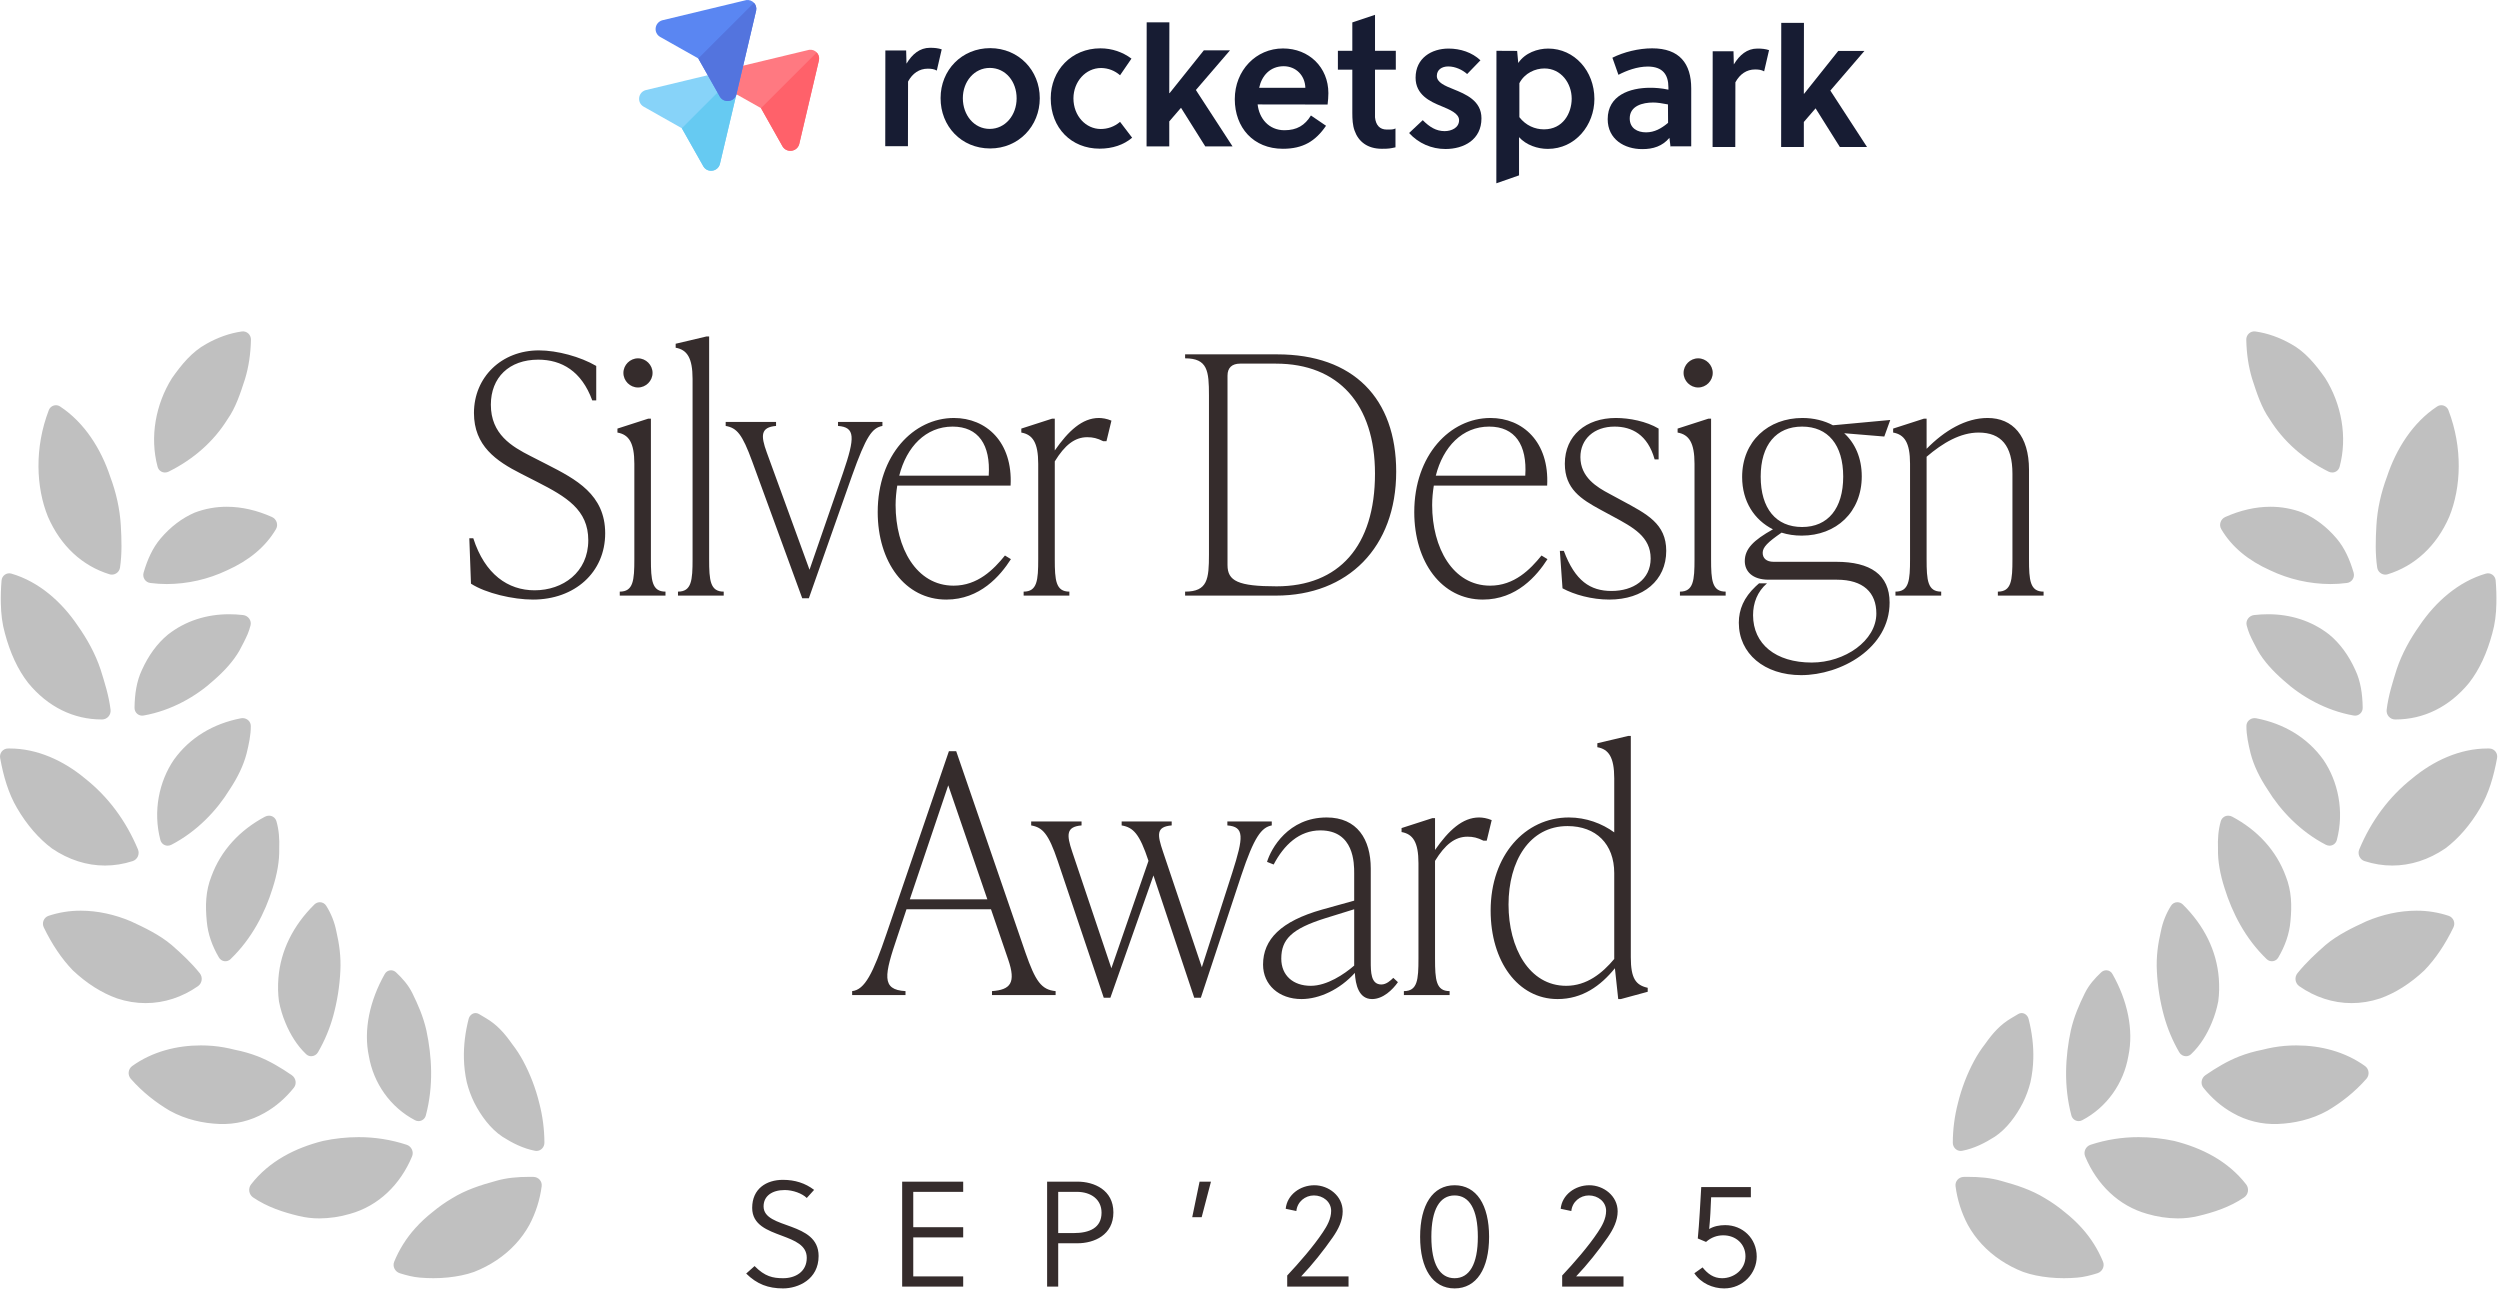 <?xml version="1.0" encoding="UTF-8"?> <svg xmlns="http://www.w3.org/2000/svg" width="582" height="300" viewBox="0 0 582 300" fill="none"><path fill-rule="evenodd" clip-rule="evenodd" d="M163.754 38.749L158.73 29.855L149.801 24.809C148.239 23.873 148.526 21.506 150.296 20.986L169.897 16.278C170.6 16.174 171.251 16.434 171.694 16.903C172.11 17.345 172.344 17.995 172.214 18.671L167.581 38.229C167.06 39.998 164.691 40.31 163.754 38.749Z" fill="#87D3F9"></path><path fill-rule="evenodd" clip-rule="evenodd" d="M163.755 38.749L158.731 29.854L171.695 16.876C172.111 17.318 172.346 17.968 172.215 18.645L167.582 38.229C167.061 39.997 164.692 40.309 163.755 38.749Z" fill="#66CAF2"></path><path fill-rule="evenodd" clip-rule="evenodd" d="M182.187 34.096L177.163 25.176L168.26 20.156C166.672 19.194 166.985 16.853 168.755 16.307L188.357 11.6C189.059 11.495 189.71 11.755 190.153 12.224C190.569 12.666 190.803 13.316 190.673 13.992L186.066 33.576C185.519 35.371 183.15 35.657 182.187 34.096Z" fill="#FF7981"></path><path fill-rule="evenodd" clip-rule="evenodd" d="M182.185 34.097L177.161 25.176L190.125 12.224C190.541 12.666 190.776 13.317 190.645 13.993L186.038 33.577C185.517 35.371 183.148 35.657 182.185 34.097Z" fill="#FF616A"></path><path fill-rule="evenodd" clip-rule="evenodd" d="M167.58 22.494L162.556 13.599L153.654 8.579C152.066 7.617 152.378 5.276 154.148 4.73L173.724 0.023C174.427 -0.081 175.077 0.179 175.52 0.647C175.936 1.089 176.171 1.739 176.041 2.416L171.433 22C170.912 23.768 168.544 24.08 167.58 22.494Z" fill="#5A86F2"></path><path fill-rule="evenodd" clip-rule="evenodd" d="M167.579 22.495L162.555 13.6L175.519 0.648C175.935 1.09 176.17 1.74 176.039 2.417L171.432 22C170.911 23.769 168.542 24.081 167.579 22.495Z" fill="#5374DE"></path><path d="M322.837 30.162C321.171 30.162 320.286 29.096 320.103 27.327C320.103 26.625 320.103 26.105 320.103 25.481V16.222H324.945V11.827H320.103V3.452L314.819 5.221V11.827H311.461V16.222H314.819V26.261C314.819 27.77 314.897 29.174 315.34 30.396C316.225 32.945 318.333 34.636 321.691 34.636C323.357 34.636 323.644 34.558 324.867 34.297V29.902C324.346 30.162 323.982 30.162 322.837 30.162Z" fill="#171C33"></path><path d="M211.031 14.818C212.359 12.608 214.129 11.125 216.498 11.125C217.565 11.125 218.346 11.203 219.231 11.489L218.086 16.431C217.461 16.067 216.758 15.989 215.977 15.989C214.025 15.989 212.437 17.055 211.396 18.98L211.37 34.038H206.085L206.111 11.749H210.953L211.031 14.818Z" fill="#171C33"></path><path d="M242.059 22.858C242.059 29.386 237.113 34.562 230.501 34.562C223.785 34.562 218.943 29.36 218.969 22.832C218.969 16.304 223.915 11.207 230.527 11.207C237.139 11.233 242.059 16.356 242.059 22.858ZM230.423 15.81C226.805 15.81 224.15 18.983 224.15 22.858C224.15 26.811 226.779 30.01 230.397 30.01C234.015 30.01 236.671 26.837 236.671 22.884C236.671 18.983 234.12 15.81 230.423 15.81Z" fill="#171C33"></path><path d="M263.562 32.059C261.609 33.724 258.98 34.608 255.987 34.608C249.453 34.608 244.611 29.848 244.611 22.878C244.611 16.35 249.479 11.253 256.169 11.253C258.902 11.253 261.375 12.137 263.405 13.645L260.75 17.521C259.527 16.454 258.017 15.856 256.351 15.83C252.733 15.83 249.921 19.003 249.895 22.878C249.895 27.014 252.811 30.03 256.247 30.03C257.835 30.03 259.423 29.51 260.75 28.366L263.562 32.059Z" fill="#171C33"></path><path d="M280.587 34.087L274.939 25.089L272.205 28.262V34.087H266.921L266.947 5.193H272.231L272.205 21.682H272.283L280.249 11.721H286.34L278.401 20.953L286.939 34.087H280.587Z" fill="#171C33"></path><path d="M292.769 24.232C293.108 27.587 295.398 30.318 299.017 30.318C301.932 30.318 303.78 29.173 305.186 26.885L308.7 29.277C306.227 32.893 303.312 34.635 298.652 34.635C291.78 34.635 287.459 29.694 287.459 23.088C287.459 16.378 292.405 11.28 298.678 11.28C304.77 11.28 309.247 15.701 309.247 21.683C309.247 22.463 309.169 23.53 309.065 24.336L292.743 24.31L292.769 24.232ZM298.86 15.415C295.685 15.415 293.732 17.626 293.134 20.435H303.885C303.806 17.548 301.698 15.441 298.86 15.415Z" fill="#171C33"></path><path d="M341.55 17.237C340.482 16.274 338.816 15.468 337.15 15.468C335.64 15.468 334.495 16.248 334.495 17.679C334.495 19.187 336.343 19.968 338.374 20.774C341.185 21.918 344.908 23.427 344.882 27.562C344.882 32.503 340.821 34.688 336.5 34.688C333.246 34.688 330.226 33.362 328.039 30.969L331.215 27.978C332.803 29.564 334.313 30.527 336.317 30.527C337.905 30.527 339.675 29.747 339.675 27.978C339.675 26.392 337.463 25.507 335.536 24.701C332.881 23.635 329.549 22.048 329.549 18.095C329.549 13.518 333.272 11.307 337.228 11.307C339.962 11.307 342.695 12.191 344.647 14.038L341.55 17.237Z" fill="#171C33"></path><path d="M353.189 11.853L353.449 14.662C355.037 12.295 357.952 11.307 360.425 11.307C366.517 11.307 371.176 16.509 371.176 23.037C371.176 29.122 366.751 34.662 360.321 34.662C357.952 34.662 355.297 33.778 353.631 31.931V40.826L348.347 42.672L348.373 11.827L353.189 11.853ZM353.709 27.276C355.219 29.226 357.328 30.111 359.436 30.111C363.835 30.111 365.866 26.418 365.892 22.985C365.892 19.369 363.419 15.936 359.54 15.936C357.432 15.936 354.959 16.977 353.709 19.369V27.276Z" fill="#171C33"></path><path d="M388.901 34.192L388.641 32.085C387.053 34.01 384.84 34.738 382.289 34.712C378.15 34.712 374.271 32.423 374.271 27.742C374.271 22.202 379.4 20.433 384.163 20.433C385.309 20.433 386.714 20.512 388.407 20.876V20.355C388.407 17.364 387.079 15.518 383.643 15.492C381.092 15.492 378.619 16.454 376.77 17.416L375.365 13.437C378.02 12.111 381.456 11.253 384.632 11.253C390.984 11.253 393.717 14.79 393.717 20.59V34.062H388.953L388.901 34.192ZM388.302 24.309C386.975 24.049 385.829 23.866 384.866 23.866C382.393 23.866 379.4 24.647 379.4 27.56C379.4 29.848 381.17 30.811 383.2 30.811C385.153 30.811 386.741 29.926 388.328 28.6L388.302 24.309Z" fill="#171C33"></path><path d="M403.635 15C404.963 12.789 406.733 11.307 409.102 11.307C410.169 11.307 410.95 11.385 411.835 11.671L410.69 16.613C410.065 16.248 409.362 16.17 408.581 16.17C406.629 16.17 405.041 17.237 404 19.161L403.974 34.22H398.689L398.715 11.931H403.557L403.635 15Z" fill="#171C33"></path><path d="M428.315 34.219L422.666 25.221L419.933 28.394V34.219H414.649L414.675 5.325H419.959L419.933 21.814H420.011L427.951 11.852H434.042L426.103 21.085L434.641 34.219H428.315Z" fill="#171C33"></path><path d="M124.069 139.582C119.44 139.582 113.114 138.117 109.642 135.879L109.257 125.31H110.182C112.882 133.719 118.283 137.422 124.454 137.422C131.012 137.422 136.952 133.256 136.952 125.773C136.952 118.676 131.86 115.667 125.072 112.196L121.291 110.267C115.505 107.335 110.337 103.787 110.337 96.149C110.337 87.817 116.74 81.569 125.457 81.569C129.7 81.569 135.101 83.034 138.804 85.194V93.218H137.878C135.409 86.429 130.78 83.729 125.303 83.729C118.514 83.729 114.271 87.894 114.271 94.22C114.271 101.086 119.131 103.941 123.529 106.178L127.309 108.107C134.098 111.578 140.887 115.127 140.887 124.153C140.887 133.256 133.789 139.582 124.069 139.582ZM148.523 90.209C146.671 90.209 145.128 88.666 145.128 86.814C145.128 84.963 146.671 83.42 148.523 83.42C150.374 83.42 151.917 84.963 151.917 86.814C151.917 88.666 150.374 90.209 148.523 90.209ZM154.926 138.657H144.28V137.731C147.443 137.731 147.674 135.108 147.674 130.171V107.952C147.674 103.015 146.363 101.164 143.74 100.701V99.775L150.914 97.461H151.532V130.171C151.532 135.108 151.763 137.731 154.926 137.731V138.657ZM168.481 138.657H157.835V137.731C160.998 137.731 161.23 135.108 161.23 130.171V88.203C161.23 83.266 159.918 81.414 157.295 80.951V80.026L164.47 78.328H165.087V130.171C165.087 135.108 165.318 137.731 168.481 137.731V138.657ZM195.091 99.158V98.232H205.428V99.158C203.037 99.621 201.648 101.472 198.331 110.807L188.302 139.274H186.759L175.11 107.412C172.796 101.086 171.561 99.621 168.938 99.158V98.232H180.664V99.158C177.116 99.466 177.039 101.318 178.504 105.329L188.456 132.639L196.248 110.113C199.102 101.781 199.102 99.466 195.091 99.158ZM233.954 129.322L235.342 130.171C232.874 134.028 228.168 139.582 220.299 139.582C210.656 139.582 204.33 130.788 204.33 119.216C204.33 105.947 212.661 97.306 222.073 97.306C229.556 97.306 235.805 102.861 235.265 113.044H208.881C208.65 114.51 208.496 116.053 208.496 117.596C208.496 127.47 213.279 136.342 221.996 136.342C227.628 136.342 231.331 132.562 233.954 129.322ZM221.765 99.312C215.516 99.312 211.041 104.018 209.344 110.73H230.174C230.636 103.555 227.782 99.312 221.765 99.312ZM255.814 97.306C256.585 97.306 257.665 97.461 258.745 97.924L257.588 102.707H256.817C255.428 102.012 254.425 101.781 253.114 101.781C250.182 101.781 247.868 103.632 245.553 107.412V130.171C245.553 135.108 245.785 137.731 248.948 137.731V138.657H238.302V137.731C241.465 137.731 241.696 135.108 241.696 130.171V107.952C241.696 103.015 240.385 101.164 237.762 100.701V99.775L244.936 97.461H245.553V104.867C248.716 100.315 251.957 97.306 255.814 97.306ZM297.03 138.657H275.892V137.731C281.138 137.731 281.446 134.799 281.446 129.091V92.06C281.446 86.352 281.138 83.42 275.892 83.42V82.494H297.338C315.082 82.494 325.034 92.755 325.034 109.804C325.034 127.393 313.848 138.657 297.03 138.657ZM297.184 136.497C311.688 136.497 320.097 127.162 320.097 110.267C320.097 94.143 311.61 84.654 297.03 84.654H288.698C286.847 84.654 285.766 85.58 285.766 87.432V131.559C285.766 135.262 288.235 136.497 297.184 136.497ZM358.864 129.322L360.253 130.171C357.784 134.028 353.078 139.582 345.209 139.582C335.566 139.582 329.24 130.788 329.24 119.216C329.24 105.947 337.572 97.306 346.984 97.306C354.467 97.306 360.716 102.861 360.176 113.044H333.792C333.56 114.51 333.406 116.053 333.406 117.596C333.406 127.47 338.189 136.342 346.907 136.342C352.538 136.342 356.241 132.562 358.864 129.322ZM346.675 99.312C340.426 99.312 335.952 104.018 334.255 110.73H355.084C355.547 103.555 352.693 99.312 346.675 99.312ZM374.63 139.582C370.541 139.582 366.452 138.425 363.752 136.959L363.135 128.242H364.061C366.684 135.262 370.232 137.577 375.17 137.577C380.184 137.577 384.273 134.954 384.273 130.016C384.273 124.925 380.184 122.765 375.478 120.219L372.624 118.676C368.072 116.207 364.292 113.816 364.292 107.952C364.292 101.395 369.23 97.306 376.173 97.306C379.336 97.306 383.27 98.078 386.125 99.775V106.95H385.199C383.579 101.164 379.876 99.312 375.864 99.312C371.081 99.312 367.918 102.244 367.918 106.41C367.918 111.115 371.775 113.43 374.707 114.973L377.561 116.516C383.424 119.679 387.899 121.916 387.899 128.242C387.899 135.108 382.576 139.582 374.63 139.582ZM395.33 90.209C393.479 90.209 391.936 88.666 391.936 86.814C391.936 84.963 393.479 83.42 395.33 83.42C397.182 83.42 398.725 84.963 398.725 86.814C398.725 88.666 397.182 90.209 395.33 90.209ZM401.733 138.657H391.087V137.731C394.25 137.731 394.482 135.108 394.482 130.171V107.952C394.482 103.015 393.17 101.164 390.547 100.701V99.775L397.722 97.461H398.339V130.171C398.339 135.108 398.57 137.731 401.733 137.731V138.657ZM412.897 130.788H427.478C435.424 130.788 439.898 133.796 439.898 140.277C439.898 150.923 428.558 157.172 419.3 157.172C410.737 157.172 404.797 152.157 404.797 144.983C404.797 141.897 405.954 139.12 408.731 136.497L409.503 135.802H411.354C409.117 137.731 408.114 140.354 408.114 143.208C408.114 149.92 413.36 154.24 421.769 154.24C429.484 154.24 436.813 149.149 436.813 142.823C436.813 137.962 433.804 134.954 427.632 134.954H411.74C407.883 134.954 406.186 132.948 406.186 130.633C406.186 127.779 408.191 125.773 412.743 123.227C408.423 121.067 405.568 116.747 405.568 111.038C405.568 102.707 411.663 97.306 419.609 97.306C422.232 97.306 424.701 97.924 426.706 99.004L440.053 97.769L438.664 101.626L429.329 100.855C431.875 103.169 433.418 106.641 433.418 110.884C433.418 119.216 427.478 124.693 419.455 124.693C417.758 124.693 416.215 124.462 414.749 123.999C411.509 126.236 410.352 127.393 410.352 128.705C410.352 129.939 411.2 130.788 412.897 130.788ZM419.532 99.312C413.514 99.312 409.889 103.555 409.889 110.961C409.889 118.367 413.437 122.687 419.532 122.687C425.549 122.687 429.098 118.367 429.098 110.961C429.098 103.555 425.549 99.312 419.532 99.312ZM472.352 109.341V130.171C472.352 135.108 472.584 137.731 475.747 137.731V138.657H465.101V137.731C468.264 137.731 468.495 135.108 468.495 130.171V110.267C468.495 103.787 465.872 100.701 460.626 100.701C456.383 100.701 452.294 103.092 448.514 106.332V130.171C448.514 135.108 448.746 137.731 451.909 137.731V138.657H441.262V137.731C444.425 137.731 444.657 135.108 444.657 130.171V107.952C444.657 103.015 443.345 101.164 440.722 100.701V99.775L447.897 97.461H448.514V104.481C452.68 100.238 457.617 97.306 462.709 97.306C468.572 97.306 472.352 101.472 472.352 109.341ZM222.603 174.877L238.727 221.782C241.041 228.417 242.43 230.422 245.747 230.731V231.657H230.935V230.731C235.255 230.422 236.566 228.802 234.715 223.402L230.703 211.676H211.031L208.948 217.925C205.862 227.028 205.091 230.422 210.8 230.731V231.657H198.379V230.731C201.311 230.422 203.239 226.642 206.402 217.307L220.906 174.877H222.603ZM220.752 182.823L211.803 209.361H229.855L220.752 182.823ZM285.73 192.158V191.232H296.067V192.158C293.676 192.621 291.979 194.781 288.97 203.807L279.558 232.274H278.015L268.526 203.807L258.497 232.274H256.954L246.231 200.412C244.071 194.009 242.682 192.621 240.059 192.158V191.232H251.785V192.158C248.237 192.466 248.237 194.241 249.625 198.329L258.729 225.408L267.369 200.412C265.286 194.086 263.82 192.621 261.12 192.158V191.232H272.769V192.158C269.143 192.466 269.375 194.241 270.763 198.329L279.789 225.176L286.887 203.113C289.51 194.858 289.741 192.466 285.73 192.158ZM324.358 227.645L325.438 228.648C324.203 230.422 321.966 232.582 319.42 232.582C316.334 232.582 315.563 229.265 315.409 226.488C311.937 230.345 307.154 232.582 302.988 232.582C297.742 232.582 294.039 229.265 294.039 224.559C294.039 218.696 298.205 214.453 307.771 211.753L315.254 209.67V203.267C315.254 201.03 315.254 193.315 307.385 193.315C302.448 193.315 298.899 196.709 296.508 201.261L294.965 200.644C295.891 197.558 299.902 190.306 308.851 190.306C315.949 190.306 319.112 195.398 319.112 202.187V223.788C319.112 226.256 319.112 229.188 321.58 229.188C322.738 229.188 323.74 228.262 324.358 227.645ZM305.148 229.497C308.928 229.497 312.94 226.796 315.254 224.791V211.676L308.543 213.759C300.674 216.227 298.282 218.696 298.282 223.171C298.282 227.105 301.059 229.497 305.148 229.497ZM344.336 190.306C345.108 190.306 346.188 190.461 347.268 190.923L346.11 195.707H345.339C343.95 195.012 342.947 194.781 341.636 194.781C338.704 194.781 336.39 196.632 334.076 200.412V223.171C334.076 228.108 334.307 230.731 337.47 230.731V231.657H326.824V230.731C329.987 230.731 330.218 228.108 330.218 223.171V200.952C330.218 196.015 328.907 194.164 326.284 193.701V192.775L333.458 190.461H334.076V197.867C337.239 193.315 340.479 190.306 344.336 190.306ZM379.653 171.328V222.862C379.653 227.799 380.81 229.342 383.587 229.959V230.885L377.338 232.582H376.721L375.95 225.408C372.632 229.497 368.389 232.582 362.603 232.582C353.346 232.582 347.02 223.788 347.02 211.984C347.02 199.101 355.043 190.306 365.226 190.306C369.238 190.306 372.941 191.695 375.795 193.778V181.203C375.795 176.266 374.484 174.414 371.861 173.951V173.026L379.036 171.328H379.653ZM364.609 229.497C369.392 229.497 373.018 226.565 375.795 223.248V203.267C375.795 196.478 371.552 192.312 364.918 192.312C356.046 192.312 351.186 200.49 351.186 210.596C351.186 220.625 355.969 229.497 364.609 229.497Z" fill="#352C2C"></path><path d="M187.814 278.891C186.767 277.844 184.603 277.041 182.683 277.041C179.681 277.041 177.761 278.472 177.761 280.846C177.761 283.569 181.007 284.407 184.219 285.594C187.396 286.78 190.572 288.316 190.572 292.401C190.572 297.881 185.79 299.941 182.299 299.941C178.843 299.941 176.225 298.964 173.711 296.485L175.666 294.74C178.075 297.183 179.925 297.567 182.334 297.567C185.126 297.567 187.814 296.101 187.814 292.82C187.814 289.887 185.022 288.805 182.055 287.688C178.703 286.431 175.108 285.175 175.108 281.195C175.108 276.727 178.424 274.667 182.264 274.667C185.057 274.667 187.465 275.435 189.525 277.006L187.814 278.891ZM224.231 299.522H210.023V275.086H224.231V277.46H212.606V285.698H224.231V288.072H212.606V297.148H224.231V299.522ZM243.768 275.086H250.819C254.694 275.086 259.197 277.006 259.197 282.242C259.197 287.514 254.729 289.434 250.819 289.434H246.351V299.522H243.768V275.086ZM246.351 277.46V287.06H249.946C253.647 287.06 256.439 285.838 256.439 282.312C256.439 279.275 254.066 277.46 250.645 277.46H246.351ZM281.914 275.086L279.749 283.359H277.55L279.261 275.086H281.914ZM299.662 299.522V296.939C302.35 294.076 305.806 290.132 307.97 286.85C308.913 285.454 309.89 283.743 309.89 281.893C309.89 279.764 308.005 278.298 305.876 278.298C303.851 278.298 302.001 279.764 301.791 281.928L299.313 281.405C299.627 278.158 302.664 275.924 305.98 275.924C309.297 275.924 312.578 278.402 312.578 281.998C312.578 284.127 311.601 286.117 310.274 288.037C308.11 291.144 305.561 294.356 302.908 297.148H313.94V299.522H299.662ZM338.631 275.924C343.728 275.924 346.66 280.497 346.66 287.932C346.66 295.368 343.728 299.941 338.631 299.941C333.534 299.941 330.602 295.368 330.602 287.932C330.602 280.497 333.534 275.924 338.631 275.924ZM338.631 278.298C335.21 278.298 333.22 281.509 333.22 287.932C333.22 294.356 335.21 297.567 338.631 297.567C342.052 297.567 344.042 294.356 344.042 287.932C344.042 281.509 342.052 278.298 338.631 278.298ZM363.674 299.522V296.939C366.362 294.076 369.818 290.132 371.982 286.85C372.925 285.454 373.902 283.743 373.902 281.893C373.902 279.764 372.017 278.298 369.888 278.298C367.863 278.298 366.013 279.764 365.803 281.928L363.325 281.405C363.639 278.158 366.676 275.924 369.993 275.924C373.309 275.924 376.59 278.402 376.59 281.998C376.59 284.127 375.613 286.117 374.286 288.037C372.122 291.144 369.574 294.356 366.921 297.148H377.952V299.522H363.674ZM395.244 288.316C395.593 284.861 395.838 279.834 396.047 276.343H407.602V278.717H398.351C398.281 280.916 398.107 284.058 397.897 286.117C398.98 285.454 400.306 285.21 401.633 285.21C405.612 285.21 408.963 288.212 408.963 292.54C408.963 296.415 405.752 299.941 401.388 299.941C398.735 299.941 396.012 298.754 394.441 296.415L396.361 295.054C397.513 296.485 398.875 297.567 400.9 297.567C403.727 297.567 406.345 295.508 406.345 292.471C406.345 289.573 404.076 287.583 401.179 287.583C399.713 287.583 398.351 288.072 397.164 289.119L395.244 288.316Z" fill="#352C2C"></path><path d="M564.399 225.896C567.032 223.183 569.289 219.76 571.151 215.913C571.274 215.666 571.344 215.394 571.355 215.116C571.366 214.839 571.318 214.562 571.214 214.305C571.11 214.048 570.953 213.817 570.753 213.627C570.553 213.437 570.315 213.293 570.056 213.205C567.631 212.398 565.094 211.994 562.542 212.007C558.551 212.007 554.566 212.929 550.924 214.462C547.735 215.935 544.225 217.607 541.414 219.976C539.141 221.958 536.855 224.075 534.838 226.578C534.664 226.799 534.536 227.054 534.461 227.326C534.387 227.599 534.369 227.884 534.408 228.165C534.446 228.445 534.541 228.714 534.686 228.956C534.83 229.198 535.022 229.407 535.25 229.571C538.911 232.133 543.109 233.524 547.455 233.524C549.643 233.524 551.87 233.172 554.081 232.438C557.623 231.182 561.163 228.954 564.399 225.896ZM516.348 197.566C516.277 200.437 516.845 203.557 517.888 206.785C519.653 212.488 522.721 218.516 527.658 223.261C527.847 223.453 528.076 223.599 528.328 223.686C528.581 223.774 528.85 223.801 529.115 223.765C529.379 223.73 529.632 223.633 529.854 223.482C530.075 223.331 530.259 223.13 530.392 222.895C531.934 220.277 532.962 217.458 533.217 214.47C533.572 210.827 533.488 207.421 532.141 204.026C529.93 197.972 525.521 193.24 519.658 190.122C519.375 189.971 519.061 189.892 518.742 189.891C518.355 189.882 517.975 190.002 517.662 190.233C517.348 190.463 517.117 190.791 517.004 191.167C516.415 193.183 516.264 195.338 516.348 197.566ZM581.314 176.499C581.368 176.23 581.363 175.952 581.3 175.685C581.236 175.418 581.116 175.169 580.947 174.955C580.778 174.74 580.564 174.566 580.322 174.445C580.079 174.324 579.813 174.258 579.542 174.252C579.389 174.249 579.236 174.248 579.083 174.248C572.659 174.248 566.499 177.111 561.578 181.208C556.204 185.457 552.044 191.025 549.237 197.733C549.129 197.992 549.075 198.271 549.078 198.552C549.081 198.833 549.141 199.111 549.256 199.367C549.37 199.624 549.536 199.853 549.742 200.041C549.948 200.23 550.19 200.372 550.454 200.461C552.585 201.152 554.754 201.499 556.921 201.499C561.129 201.499 565.331 200.185 569.26 197.519C572.31 195.241 575.102 192.034 577.388 188.109C579.371 184.745 580.541 180.759 581.314 176.499ZM542.317 196.875C543.09 196.875 543.796 196.374 544.016 195.546C545.781 188.848 544.31 181.882 540.854 176.846C537.149 171.687 531.681 168.457 525.251 167.215C525.127 167.191 525.001 167.179 524.875 167.179C523.866 167.179 522.974 167.951 522.965 168.994C522.949 171.134 523.425 173.281 523.937 175.384C524.656 178.175 526.035 181.017 527.893 183.808C530.881 188.685 535.524 193.594 541.458 196.663C541.738 196.807 542.033 196.875 542.317 196.875ZM563.265 145.644C561.06 148.753 559.165 152.185 557.951 155.813C557.011 158.818 556.003 161.959 555.609 165.266C555.581 165.545 555.611 165.828 555.697 166.095C555.783 166.362 555.923 166.609 556.108 166.818C556.293 167.027 556.519 167.195 556.772 167.311C557.024 167.427 557.298 167.488 557.575 167.491H557.696C564.182 167.491 570.192 164.6 574.801 158.975C577.229 155.866 579.001 151.945 580.192 147.494C580.834 145.267 581.112 142.923 581.154 140.504C581.197 138.72 581.143 136.935 580.991 135.157C580.973 134.885 580.895 134.621 580.762 134.384C580.63 134.147 580.447 133.944 580.226 133.789C580.005 133.633 579.753 133.531 579.488 133.488C579.223 133.445 578.951 133.464 578.694 133.542C572.331 135.392 567.005 140.091 563.265 145.644ZM550.034 164.74C549.986 161.612 549.572 158.609 548.293 155.923C546.801 152.638 544.803 149.824 542.233 147.713C538.159 144.533 533.263 142.995 528.003 142.995C526.929 142.995 525.841 143.058 524.744 143.186C523.578 143.321 522.733 144.455 523.028 145.589C523.201 146.276 523.425 146.95 523.692 147.609C524.252 148.921 524.946 150.186 525.594 151.424C526.996 153.897 529.121 156.214 531.545 158.335C535.687 162.12 541.425 165.42 547.908 166.569C548.171 166.623 548.443 166.615 548.702 166.547C548.962 166.479 549.203 166.352 549.408 166.176C549.612 166.001 549.775 165.78 549.883 165.531C549.991 165.282 550.043 165.012 550.034 164.74ZM555.306 133.773C555.497 133.773 555.687 133.744 555.87 133.688C562.159 131.747 567.22 127.139 570.19 120.294C572.985 113.423 573.336 104.207 570.001 95.513C569.875 95.169 569.648 94.872 569.351 94.662C569.053 94.451 568.7 94.338 568.338 94.335C567.987 94.336 567.645 94.442 567.352 94.638C561.712 98.351 557.836 104.493 555.692 110.968C554.313 114.656 553.444 118.496 553.224 122.35C553.049 125.537 552.926 128.843 553.412 132.133C553.559 133.097 554.386 133.773 555.306 133.773ZM517.102 123.178C519.555 127.345 523.406 130.492 528.496 132.775C532.878 134.856 537.654 135.945 542.492 135.967C543.767 135.967 545.06 135.888 546.358 135.717C546.627 135.685 546.886 135.594 547.117 135.45C547.348 135.306 547.545 135.113 547.694 134.883C547.843 134.653 547.94 134.394 547.98 134.122C548.019 133.85 547.999 133.572 547.921 133.309C547.054 130.327 545.846 127.587 543.982 125.382C541.698 122.676 538.986 120.614 536.046 119.342C533.652 118.43 531.114 117.966 528.557 117.973C525.076 117.973 521.519 118.8 518.034 120.362C516.96 120.841 516.513 122.167 517.102 123.178ZM542.085 109.794C542.351 109.928 542.644 109.998 542.942 110C543.333 110.003 543.714 109.874 544.025 109.633C544.337 109.393 544.56 109.054 544.661 108.671C546.54 101.694 545.085 94.068 541.333 88.059C539.111 84.885 536.642 81.869 533.332 80.069C530.72 78.584 527.92 77.573 525.063 77.166C524.794 77.126 524.519 77.147 524.258 77.227C523.998 77.307 523.758 77.443 523.555 77.627C523.352 77.811 523.191 78.038 523.084 78.292C522.976 78.546 522.925 78.82 522.934 79.097C522.999 82.377 523.461 85.427 524.301 88.199C525.379 91.514 526.459 94.892 528.386 97.608C531.568 102.724 536.207 106.869 542.085 109.794ZM465.699 293.344C467.363 294.459 469.143 295.386 471.006 296.108C472.903 296.782 474.905 297.161 477.02 297.388C478.148 297.507 479.3 297.564 480.472 297.564C481.494 297.564 482.532 297.519 483.583 297.43C485.165 297.301 486.718 296.901 488.281 296.409C489.398 296.053 490.023 294.824 489.591 293.738C488.407 290.856 486.739 288.204 484.659 285.901C483.43 284.539 482.088 283.288 480.647 282.16C479.209 280.962 477.677 279.885 476.067 278.938C472.874 276.986 469.52 275.91 465.989 274.939C463.415 274.18 460.811 273.973 458.132 273.973C457.817 273.973 457.495 273.975 457.177 273.981C455.999 274 455.1 274.994 455.251 276.154C455.659 279.305 456.629 282.355 458.113 285.155C459.9 288.397 462.468 291.174 465.699 293.344ZM456.787 267.907C459.574 267.377 462.144 266.063 464.384 264.63C467.193 262.759 469.372 259.758 470.91 256.765C471.675 255.224 472.268 253.614 472.69 251.929C473.083 250.142 473.304 248.32 473.351 246.49C473.434 243.457 473.052 240.35 472.264 237.237C472.055 236.393 471.368 235.84 470.634 235.84C470.367 235.841 470.105 235.913 469.874 236.048C469.295 236.381 468.728 236.743 468.152 237.071C466.978 237.768 465.899 238.616 464.94 239.594C463.941 240.59 463.007 241.804 462.119 243.055C461.166 244.286 460.314 245.595 459.574 246.969C457.909 250.076 456.642 253.386 455.804 256.818C455.022 259.823 454.621 262.917 454.611 266.025C454.611 267.085 455.443 267.937 456.45 267.937C456.562 267.937 456.676 267.927 456.787 267.907ZM499.871 282.588C502.182 283.272 504.575 283.628 506.982 283.646C508.608 283.652 510.229 283.459 511.809 283.073C515.303 282.243 519.089 281.032 522.445 278.752C522.676 278.59 522.873 278.383 523.023 278.142C523.172 277.901 523.272 277.632 523.317 277.351C523.361 277.07 523.349 276.783 523.28 276.507C523.212 276.23 523.089 275.971 522.919 275.745C518.682 270.281 512.58 267.224 506.14 265.605C503.425 265.026 500.659 264.732 497.884 264.726C494.08 264.716 490.298 265.315 486.678 266.502C485.562 266.87 484.971 268.134 485.424 269.217C488.153 275.766 493.231 280.742 499.871 282.588ZM483.905 260.998C484.196 260.997 484.483 260.924 484.741 260.786C490.481 257.776 494.39 252.181 495.477 245.873C496.777 239.708 495.243 232.875 491.791 226.769C491.651 226.502 491.443 226.278 491.188 226.121C490.933 225.964 490.641 225.88 490.343 225.877C489.89 225.883 489.456 226.065 489.131 226.385C487.668 227.767 486.337 229.23 485.353 231.207C484.032 233.907 482.833 236.603 482.087 239.882C480.804 245.901 480.395 252.787 482.208 259.639C482.302 260.024 482.52 260.367 482.827 260.613C483.135 260.859 483.514 260.994 483.905 260.998ZM530.268 261.661C533.986 261.521 538.115 260.652 541.859 258.562C545.004 256.704 548.17 254.262 550.903 251.144C551.087 250.935 551.226 250.689 551.311 250.421C551.395 250.154 551.424 249.872 551.394 249.592C551.365 249.313 551.278 249.043 551.139 248.8C551.001 248.557 550.813 248.347 550.589 248.181C545.911 244.812 540.196 243.37 534.604 243.37C533.689 243.37 532.774 243.406 531.867 243.483C530.089 243.635 528.346 243.955 526.622 244.398C524.825 244.748 523.061 245.254 521.35 245.912C518.575 246.999 516.001 248.531 513.424 250.299C512.459 250.964 512.219 252.314 512.948 253.232C514.891 255.659 517.175 257.64 519.766 259.09C522.963 260.922 526.6 261.81 530.268 261.661ZM506.888 210.034C506.591 210.034 506.299 210.111 506.039 210.258C505.78 210.404 505.561 210.615 505.405 210.871C504.268 212.675 503.473 214.677 503.058 216.776C502.385 219.671 501.94 222.662 502.12 226.089C502.291 229.62 502.848 233.12 503.781 236.527C504.597 239.482 505.788 242.317 507.323 244.962C507.482 245.242 507.711 245.475 507.987 245.638C508.262 245.801 508.575 245.888 508.894 245.89C509.339 245.891 509.767 245.718 510.089 245.407C512.231 243.379 513.784 240.797 514.889 238.135C515.568 236.52 516.078 234.836 516.41 233.112C516.651 231.33 516.676 229.52 516.54 227.748C516.047 221.299 513.077 215.417 508.182 210.581C507.838 210.234 507.373 210.038 506.888 210.034Z" fill="#C0C0C0"></path><path d="M16.952 225.896C14.319 223.183 12.063 219.76 10.201 215.913C10.077 215.666 10.008 215.394 9.997 215.116C9.986 214.839 10.034 214.562 10.138 214.305C10.242 214.048 10.399 213.817 10.598 213.627C10.798 213.437 11.036 213.293 11.296 213.205C13.721 212.398 16.258 211.994 18.81 212.007C22.801 212.007 26.786 212.929 30.428 214.462C33.617 215.935 37.127 217.607 39.938 219.976C42.211 221.958 44.497 224.075 46.513 226.578C46.688 226.799 46.816 227.054 46.89 227.326C46.964 227.599 46.982 227.884 46.944 228.165C46.905 228.445 46.811 228.714 46.666 228.956C46.521 229.198 46.329 229.407 46.102 229.571C42.441 232.133 38.243 233.524 33.897 233.524C31.709 233.524 29.481 233.172 27.27 232.438C23.729 231.182 20.189 228.954 16.952 225.896ZM65.004 197.566C65.075 200.437 64.507 203.557 63.464 206.785C61.698 212.488 58.631 218.516 53.693 223.261C53.505 223.453 53.276 223.599 53.023 223.686C52.771 223.774 52.502 223.801 52.237 223.765C51.972 223.73 51.719 223.633 51.498 223.482C51.276 223.331 51.092 223.13 50.96 222.895C49.418 220.277 48.39 217.458 48.135 214.47C47.78 210.827 47.863 207.421 49.211 204.026C51.422 197.972 55.831 193.24 61.694 190.122C61.976 189.971 62.29 189.892 62.609 189.891C62.997 189.882 63.376 190.002 63.69 190.233C64.004 190.463 64.235 190.791 64.348 191.167C64.937 193.183 65.088 195.338 65.004 197.566ZM0.037 176.499C-0.017 176.23 -0.012 175.952 0.052 175.685C0.115 175.418 0.236 175.169 0.405 174.955C0.574 174.74 0.787 174.566 1.03 174.445C1.273 174.324 1.539 174.258 1.809 174.252C1.962 174.249 2.116 174.248 2.269 174.248C8.692 174.248 14.852 177.111 19.773 181.208C25.148 185.457 29.308 191.025 32.114 197.733C32.223 197.992 32.277 198.271 32.274 198.552C32.271 198.833 32.21 199.111 32.096 199.367C31.982 199.624 31.816 199.853 31.61 200.041C31.404 200.23 31.161 200.372 30.898 200.461C28.767 201.152 26.598 201.499 24.431 201.499C20.222 201.499 16.02 200.185 12.092 197.519C9.041 195.241 6.249 192.034 3.963 188.109C1.98 184.745 0.81 180.759 0.037 176.499ZM39.035 196.875C38.262 196.875 37.555 196.374 37.336 195.546C35.57 188.848 37.041 181.882 40.498 176.846C44.202 171.687 49.671 168.457 56.1 167.215C56.224 167.191 56.35 167.179 56.476 167.179C57.486 167.179 58.378 167.951 58.386 168.994C58.403 171.134 57.927 173.281 57.415 175.384C56.696 178.175 55.317 181.017 53.459 183.808C50.471 188.685 45.828 193.594 39.894 196.663C39.614 196.807 39.319 196.875 39.035 196.875ZM18.087 145.644C20.291 148.753 22.187 152.185 23.401 155.813C24.341 158.818 25.348 161.959 25.743 165.266C25.771 165.545 25.74 165.828 25.654 166.095C25.568 166.362 25.428 166.609 25.244 166.818C25.058 167.027 24.832 167.195 24.58 167.311C24.328 167.427 24.054 167.488 23.777 167.491H23.655C17.169 167.491 11.16 164.6 6.55 158.975C4.122 155.866 2.35 151.945 1.159 147.494C0.518 145.267 0.24 142.923 0.198 140.504C0.154 138.72 0.209 136.935 0.361 135.157C0.379 134.885 0.457 134.621 0.589 134.384C0.722 134.147 0.905 133.944 1.126 133.789C1.346 133.633 1.599 133.531 1.864 133.488C2.129 133.445 2.4 133.464 2.657 133.542C9.02 135.392 14.347 140.091 18.087 145.644ZM31.318 164.74C31.366 161.612 31.78 158.609 33.059 155.923C34.551 152.638 36.548 149.824 39.118 147.713C43.193 144.533 48.089 142.995 53.348 142.995C54.422 142.995 55.511 143.058 56.608 143.186C57.774 143.321 58.618 144.455 58.324 145.589C58.15 146.276 57.927 146.95 57.659 147.609C57.099 148.921 56.405 150.186 55.758 151.424C54.355 153.897 52.23 156.214 49.806 158.335C45.665 162.12 39.927 165.42 33.443 166.569C33.18 166.623 32.909 166.615 32.649 166.547C32.389 166.479 32.148 166.352 31.944 166.176C31.739 166.001 31.577 165.78 31.468 165.531C31.36 165.282 31.309 165.012 31.318 164.74ZM26.046 133.773C25.855 133.773 25.665 133.744 25.482 133.688C19.192 131.747 14.131 127.139 11.162 120.294C8.366 113.423 8.015 104.207 11.35 95.513C11.477 95.169 11.704 94.872 12.001 94.662C12.298 94.451 12.651 94.338 13.013 94.335C13.364 94.336 13.707 94.442 14 94.638C19.639 98.351 23.515 104.493 25.659 110.968C27.039 114.656 27.908 118.496 28.127 122.35C28.303 125.537 28.426 128.843 27.939 132.133C27.793 133.097 26.965 133.773 26.046 133.773ZM64.25 123.178C61.797 127.345 57.945 130.492 52.855 132.775C48.473 134.856 43.698 135.945 38.859 135.967C37.585 135.967 36.291 135.888 34.993 135.717C34.724 135.685 34.465 135.594 34.234 135.45C34.004 135.306 33.807 135.113 33.658 134.883C33.509 134.653 33.411 134.394 33.372 134.122C33.333 133.85 33.353 133.572 33.431 133.309C34.298 130.327 35.505 127.587 37.369 125.382C39.653 122.676 42.365 120.614 45.306 119.342C47.7 118.43 50.237 117.966 52.795 117.973C56.276 117.973 59.832 118.8 63.318 120.362C64.392 120.841 64.839 122.167 64.25 123.178ZM39.267 109.794C39 109.928 38.707 109.998 38.41 110C38.019 110.003 37.637 109.874 37.326 109.633C37.015 109.393 36.791 109.054 36.69 108.671C34.812 101.694 36.266 94.068 40.019 88.059C42.24 84.885 44.71 81.869 48.02 80.069C50.632 78.584 53.432 77.573 56.288 77.166C56.558 77.126 56.833 77.147 57.093 77.227C57.354 77.307 57.594 77.443 57.797 77.627C58 77.811 58.161 78.038 58.268 78.292C58.375 78.546 58.426 78.82 58.418 79.097C58.353 82.377 57.891 85.427 57.051 88.199C55.973 91.514 54.892 94.892 52.966 97.608C49.783 102.724 45.145 106.869 39.267 109.794ZM115.653 293.344C113.989 294.459 112.209 295.386 110.345 296.108C108.448 296.782 106.446 297.161 104.332 297.388C103.203 297.507 102.052 297.564 100.88 297.564C99.858 297.564 98.819 297.519 97.768 297.43C96.187 297.301 94.634 296.901 93.071 296.409C91.953 296.053 91.328 294.824 91.761 293.738C92.944 290.856 94.613 288.204 96.692 285.901C97.921 284.539 99.263 283.288 100.704 282.16C102.143 280.962 103.674 279.885 105.285 278.938C108.477 276.986 111.831 275.91 115.363 274.939C117.937 274.18 120.54 273.973 123.219 273.973C123.535 273.973 123.857 273.975 124.174 273.981C125.353 274 126.251 274.994 126.101 276.154C125.693 279.305 124.723 282.355 123.238 285.155C121.452 288.397 118.883 291.174 115.653 293.344ZM124.565 267.907C121.778 267.377 119.207 266.063 116.967 264.63C114.159 262.759 111.98 259.758 110.442 256.765C109.677 255.224 109.083 253.614 108.661 251.929C108.268 250.142 108.047 248.32 108.001 246.49C107.917 243.457 108.3 240.35 109.088 237.237C109.297 236.393 109.984 235.84 110.717 235.84C110.984 235.841 111.246 235.913 111.478 236.048C112.057 236.381 112.623 236.743 113.2 237.071C114.373 237.768 115.453 238.616 116.411 239.594C117.41 240.59 118.344 241.804 119.232 243.055C120.186 244.286 121.037 245.595 121.778 246.969C123.443 250.076 124.71 253.386 125.547 256.818C126.329 259.823 126.73 262.917 126.74 266.025C126.74 267.085 125.909 267.937 124.901 267.937C124.789 267.937 124.675 267.927 124.565 267.907ZM81.48 282.588C79.169 283.272 76.776 283.628 74.369 283.646C72.744 283.652 71.123 283.459 69.543 283.073C66.049 282.243 62.262 281.032 58.907 278.752C58.675 278.59 58.479 278.383 58.329 278.142C58.179 277.901 58.079 277.632 58.035 277.351C57.99 277.07 58.003 276.783 58.071 276.507C58.139 276.23 58.262 275.971 58.432 275.745C62.67 270.281 68.771 267.224 75.212 265.605C77.927 265.026 80.693 264.732 83.467 264.726C87.272 264.716 91.054 265.315 94.674 266.502C95.79 266.87 96.381 268.134 95.927 269.217C93.198 275.766 88.121 280.742 81.48 282.588ZM97.447 260.998C97.155 260.997 96.868 260.924 96.611 260.786C90.871 257.776 86.961 252.181 85.874 245.873C84.575 239.708 86.109 232.875 89.561 226.769C89.7 226.502 89.909 226.278 90.164 226.121C90.418 225.964 90.71 225.88 91.009 225.877C91.462 225.883 91.896 226.065 92.221 226.385C93.683 227.767 95.014 229.23 95.999 231.207C97.319 233.907 98.519 236.603 99.264 239.882C100.547 245.901 100.957 252.787 99.143 259.639C99.049 260.024 98.831 260.367 98.524 260.613C98.217 260.859 97.838 260.994 97.447 260.998ZM51.083 261.661C47.366 261.521 43.237 260.652 39.492 258.562C36.348 256.704 33.182 254.262 30.449 251.144C30.264 250.935 30.125 250.689 30.041 250.421C29.956 250.154 29.928 249.872 29.957 249.592C29.987 249.313 30.074 249.043 30.212 248.8C30.351 248.557 30.538 248.347 30.762 248.181C35.441 244.812 41.156 243.37 46.747 243.37C47.663 243.37 48.578 243.406 49.485 243.483C51.263 243.635 53.006 243.955 54.73 244.398C56.526 244.748 58.29 245.254 60.002 245.912C62.776 246.999 65.351 248.531 67.927 250.299C68.893 250.964 69.133 252.314 68.404 253.232C66.46 255.659 64.177 257.64 61.585 259.09C58.389 260.922 54.752 261.81 51.083 261.661ZM74.463 210.034C74.76 210.034 75.053 210.111 75.312 210.258C75.572 210.404 75.79 210.615 75.947 210.871C77.083 212.675 77.879 214.677 78.294 216.776C78.966 219.671 79.412 222.662 79.232 226.089C79.061 229.62 78.503 233.12 77.571 236.527C76.754 239.482 75.564 242.317 74.029 244.962C73.869 245.242 73.64 245.475 73.365 245.638C73.089 245.801 72.776 245.888 72.457 245.89C72.013 245.891 71.585 245.718 71.262 245.407C69.12 243.379 67.568 240.797 66.462 238.135C65.784 236.52 65.274 234.836 64.941 233.112C64.701 231.33 64.676 229.52 64.812 227.748C65.305 221.299 68.274 215.417 73.17 210.581C73.514 210.234 73.978 210.038 74.463 210.034Z" fill="#C0C0C0"></path></svg> 